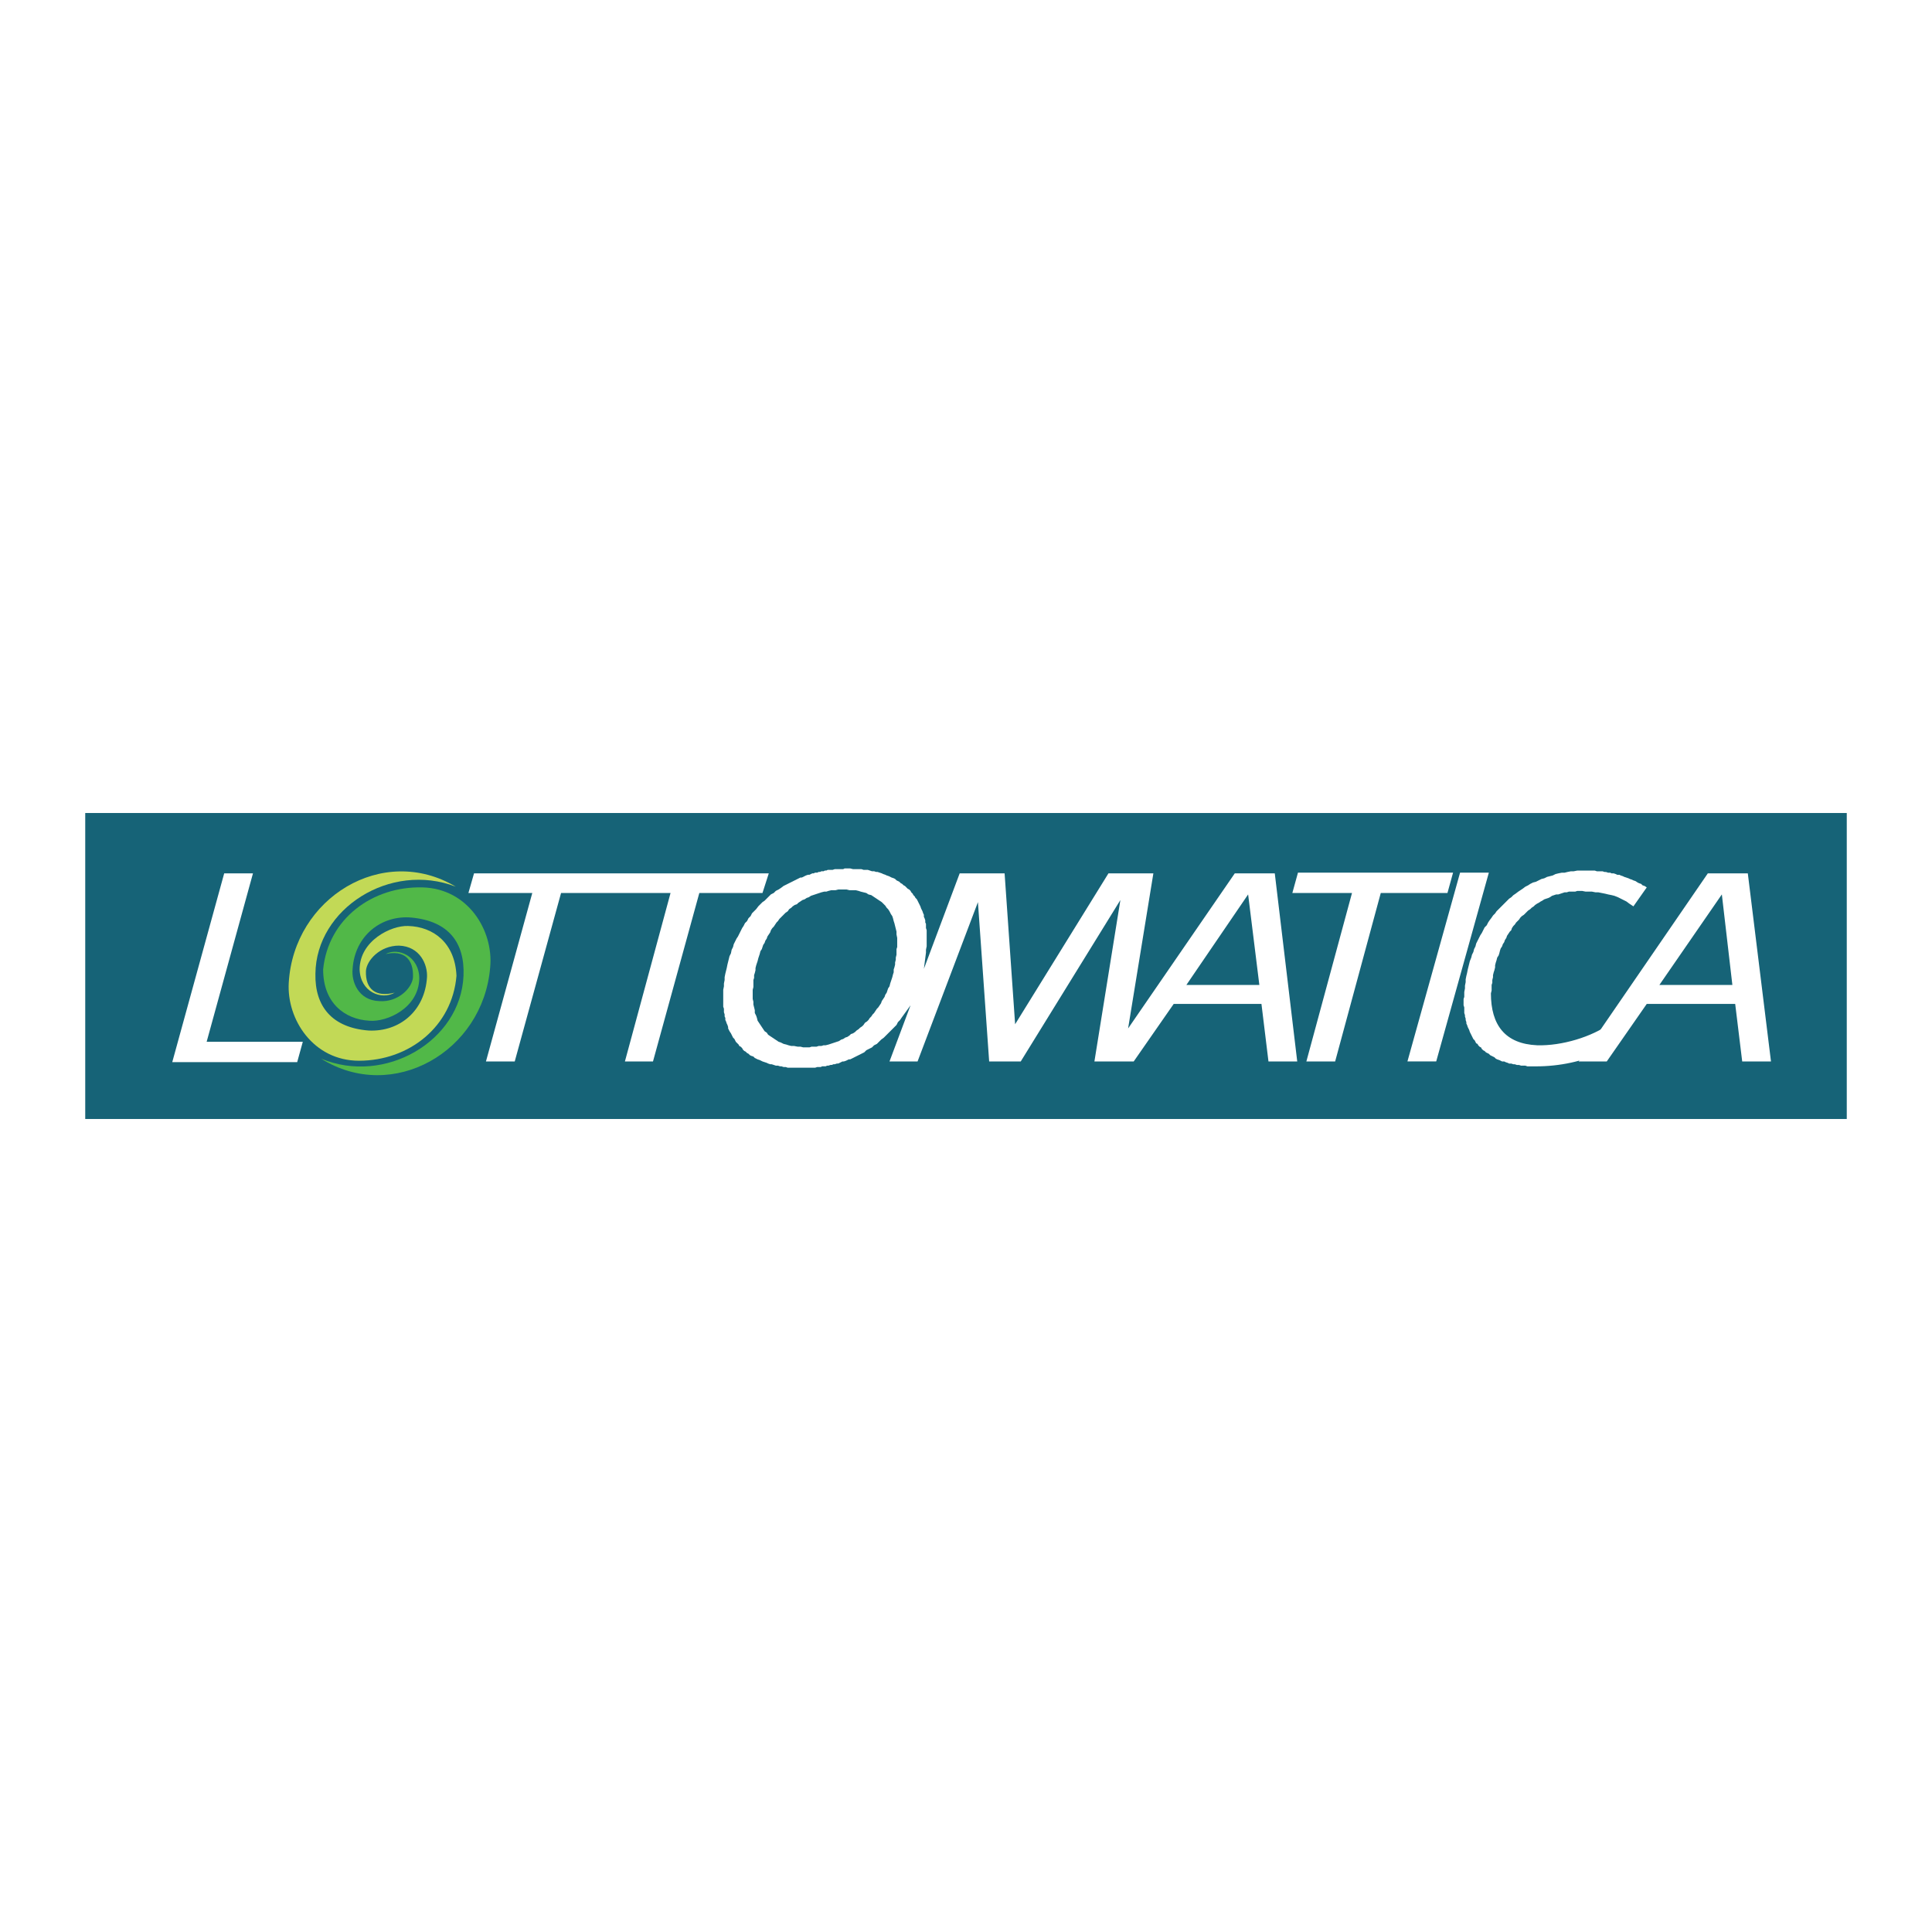 <?xml version="1.0" encoding="utf-8"?>
<!-- Generator: Adobe Illustrator 13.0.0, SVG Export Plug-In . SVG Version: 6.00 Build 14948)  -->
<!DOCTYPE svg PUBLIC "-//W3C//DTD SVG 1.0//EN" "http://www.w3.org/TR/2001/REC-SVG-20010904/DTD/svg10.dtd">
<svg version="1.0" id="Layer_1" xmlns="http://www.w3.org/2000/svg" xmlns:xlink="http://www.w3.org/1999/xlink" x="0px" y="0px"
	 width="192.756px" height="192.756px" viewBox="0 0 192.756 192.756" enable-background="new 0 0 192.756 192.756"
	 xml:space="preserve">
<g>
	<polygon fill-rule="evenodd" clip-rule="evenodd" fill="#FFFFFF" points="0,0 192.756,0 192.756,192.756 0,192.756 0,0 	"/>
	<polygon fill-rule="evenodd" clip-rule="evenodd" fill="#166377" points="8.504,81.114 184.252,81.114 184.252,111.642 
		8.504,111.642 8.504,81.114 	"/>
	<path fill-rule="evenodd" clip-rule="evenodd" fill="#FFFFFF" d="M153.233,106.391h-0.21h-0.21h-0.21h-0.21l-0.21-0.07h-0.211
		h-0.21l-0.21-0.07h-0.21l-0.21-0.069h-0.14l-0.21-0.07h-0.211l-0.14-0.07l-0.21-0.069l-0.14-0.07h-0.21l-0.141-0.07l-0.14-0.069
		l-0.21-0.07l-0.141-0.07l-0.14-0.14l-0.141-0.07l-0.14-0.07l-0.14-0.069l-0.141-0.141l-0.14-0.069l-0.141-0.07l-0.14-0.141
		l-0.14-0.069l-0.141-0.141l-0.069-0.14l-0.141-0.07l-0.14-0.14l-0.07-0.14l-0.14-0.07l-0.07-0.141l-0.07-0.14l-0.14-0.14
		l-0.07-0.141l-0.069-0.14l-0.07-0.141l-0.07-0.14l-0.07-0.14l-0.069-0.21l-0.07-0.141l-0.07-0.14l-0.069-0.211l-0.07-0.14v-0.14
		l-0.07-0.21v-0.141l-0.07-0.21v-0.14l-0.069-0.21v-0.21v-0.141v-0.21l-0.07-0.21v-0.21v-0.21v-0.21l0.07-0.21v-0.211v-0.279
		l0.069-0.351v-0.28l0.07-0.35v-0.28l0.07-0.35l0.07-0.28l0.069-0.35l0.07-0.28l0.07-0.28l0.069-0.28l0.141-0.35l0.07-0.28
		l0.14-0.28l0.07-0.28l0.14-0.28l0.07-0.28l0.14-0.28l0.141-0.28l0.14-0.28l0.14-0.21l0.141-0.28l0.14-0.28l0.21-0.21l0.141-0.28
		l0.14-0.21l0.21-0.28l0.14-0.21l0.21-0.21l0.141-0.21l0.21-0.21l0.21-0.21l0.21-0.21l0.21-0.21l0.21-0.21l0.21-0.21l0.211-0.14
		l0.21-0.21l0.21-0.14l0.279-0.21l0.211-0.14l0.21-0.14l0.28-0.21l0.279-0.14l0.211-0.14l0.279-0.14l0.28-0.07l0.28-0.14l0.28-0.14
		l0.28-0.07l0.279-0.14l0.28-0.07l0.28-0.07l0.28-0.14l0.279-0.07l0.351-0.07h0.28l0.28-0.07l0.35-0.07h0.28l0.35-0.07h0.28h0.351
		h0.28h0.21h0.21h0.21h0.21l0.21,0.07h0.21h0.141h0.21l0.21,0.07h0.14l0.21,0.07h0.21l0.141,0.07h0.21l0.21,0.07l0.14,0.07h0.21
		l0.141,0.07l0.21,0.07l0.14,0.07l0.21,0.07l0.21,0.07l0.141,0.07l0.21,0.07l0.14,0.07l0.21,0.07l0.21,0.14l0.141,0.07l0.21,0.07
		l0.141,0.14l0.21,0.07l0.21,0.14l-1.331,1.891l-0.42-0.28l-0.28-0.21l-0.28-0.14l-0.279-0.14l-0.28-0.14l-0.351-0.14l-0.279-0.07
		l-0.351-0.07l-0.28-0.07l-0.35-0.07l-0.351-0.07h-0.279l-0.351-0.07h-0.35h-0.28l-0.351-0.07h-0.14h-0.141h-0.21l-0.21,0.07h-0.21
		h-0.21h-0.21l-0.21,0.07h-0.21l-0.21,0.07l-0.21,0.07l-0.211,0.07h-0.21l-0.21,0.07l-0.21,0.07l-0.21,0.14l-0.14,0.07l-0.21,0.07
		l-0.21,0.07l-0.211,0.14l-0.14,0.07l-0.21,0.14l-0.14,0.07l-0.211,0.14l-0.14,0.14l-0.21,0.14l-0.14,0.14l-0.211,0.14l-0.14,0.14
		l-0.14,0.14l-0.141,0.14l-0.21,0.14l-0.14,0.14l-0.141,0.21l-0.14,0.14l-0.141,0.14l-0.14,0.21l-0.14,0.14l-0.141,0.21l-0.069,0.21
		l-0.141,0.14l-0.14,0.21l-0.141,0.21l-0.069,0.21l-0.141,0.21l-0.069,0.21l-0.141,0.21l-0.069,0.21l-0.141,0.21l-0.07,0.21
		l-0.069,0.28l-0.07,0.21l-0.14,0.21l-0.07,0.28l-0.07,0.21l-0.07,0.28v0.21l-0.069,0.28l-0.07,0.21l-0.07,0.28v0.21l-0.069,0.28
		v0.28l-0.07,0.21v0.28v0.279l-0.07,0.28c0,3.15,1.4,5.042,4.622,5.182c2.45,0.07,5.461-0.84,7.281-2.171l0.21-0.07l-0.84,2.871
		C157.925,105.9,155.614,106.391,153.233,106.391L153.233,106.391z"/>
	<path fill-rule="evenodd" clip-rule="evenodd" fill="#C2D956" d="M45.474,88.465c-7.282-4.341-16.174,1.121-16.665,9.593
		c-0.21,3.641,2.451,7.771,7.002,7.771c5.042,0,9.312-3.431,9.732-8.472c-0.14-3.292-2.311-4.902-4.832-4.972
		c-1.68-0.07-4.831,1.47-4.831,4.341c0.07,2.241,2.17,3.081,3.501,2.31c-1.891,0.49-2.941-0.35-2.871-2.17
		c0.07-1.051,1.4-2.521,3.291-2.521c2.101,0.07,2.871,1.891,2.801,3.151c-0.21,3.361-2.731,5.462-5.812,5.321
		c-3.641-0.279-5.391-2.381-5.321-5.671C31.54,90.636,38.962,85.945,45.474,88.465L45.474,88.465z"/>
	<path fill-rule="evenodd" clip-rule="evenodd" fill="#51B848" d="M32.03,105.62c7.142,4.481,16.175-0.7,16.875-9.102
		c0.35-3.641-2.17-7.842-6.722-7.982c-5.042-0.14-9.453,3.151-9.943,8.192c0,3.291,2.101,4.971,4.622,5.111
		c1.75,0.141,4.901-1.26,4.971-4.2c0-2.241-2.101-3.151-3.361-2.451c1.82-0.42,2.801,0.49,2.731,2.311
		c-0.07,1.051-1.471,2.521-3.361,2.381c-2.1-0.07-2.8-1.961-2.661-3.221c0.21-3.291,2.871-5.392,5.882-5.112
		c3.711,0.35,5.321,2.521,5.181,5.812C45.964,103.87,38.402,108.281,32.03,105.62L32.03,105.62z"/>
	<path fill-rule="evenodd" clip-rule="evenodd" fill="#FFFFFF" d="M92.177,96.658l3.571-9.523h4.481l1.05,15.054l9.312-15.054h4.481
		l-2.521,15.474l10.643-15.474h3.991l2.24,18.765h-2.87l-0.7-5.741h-8.753l-3.991,5.741h-3.921l2.591-16.104L101.84,105.9h-3.151
		l-1.12-15.895L91.546,105.9h-2.8l2.1-5.602l-0.91,1.26l-0.14,0.211l-0.21,0.21l-0.14,0.279l-0.21,0.211l-0.21,0.21l-0.21,0.21
		l-0.21,0.21l-0.21,0.21l-0.21,0.21l-0.28,0.21l-0.21,0.21l-0.21,0.211l-0.28,0.14l-0.21,0.21l-0.28,0.14l-0.28,0.141l-0.21,0.21
		l-0.28,0.14l-0.28,0.141l-0.28,0.14l-0.28,0.14l-0.14,0.07l-0.14,0.07h-0.14l-0.14,0.07l-0.14,0.069l-0.21,0.07h-0.14l-0.14,0.07
		l-0.14,0.069l-0.14,0.07h-0.14l-0.21,0.07h-0.14l-0.14,0.069h-0.14l-0.21,0.07h-0.14l-0.14,0.07h-0.21h-0.14l-0.14,0.069h-0.21
		h-0.14l-0.21,0.07h-0.14h-0.14h-0.21h-0.14h-0.21h-0.14h-0.21h-0.14h-0.28h-0.21h-0.21h-0.21h-0.21h-0.28l-0.21-0.07h-0.21
		l-0.21-0.069h-0.14l-0.21-0.07h-0.21l-0.21-0.07l-0.21-0.069h-0.14l-0.21-0.07l-0.14-0.07l-0.21-0.069l-0.21-0.07l-0.14-0.07
		l-0.141-0.069l-0.21-0.07l-0.14-0.07l-0.14-0.07l-0.14-0.14l-0.21-0.07l-0.14-0.069l-0.14-0.141l-0.14-0.069l-0.14-0.141
		l-0.14-0.07l-0.14-0.14l-0.07-0.14l-0.14-0.141l-0.14-0.069l-0.07-0.141l-0.14-0.14l-0.14-0.141l-0.07-0.14l-0.07-0.14l-0.14-0.141
		l-0.07-0.14l-0.07-0.141l-0.07-0.14l-0.14-0.21l-0.07-0.14l-0.07-0.141v-0.14l-0.07-0.211l-0.07-0.14l-0.07-0.21l-0.07-0.14v-0.211
		l-0.07-0.14v-0.21l-0.07-0.21v-0.14v-0.211l-0.07-0.21v-0.21v-0.21v-0.21v-0.21v-0.21v-0.351v-0.279l0.07-0.351v-0.28l0.07-0.35
		v-0.28l0.07-0.35l0.07-0.28l0.07-0.28l0.07-0.35l0.07-0.28l0.07-0.28l0.07-0.28l0.14-0.28l0.07-0.35l0.14-0.28l0.07-0.28l0.14-0.28
		l0.14-0.28l0.14-0.21l0.14-0.28l0.14-0.28l0.14-0.28l0.14-0.21l0.14-0.28l0.21-0.21l0.14-0.28l0.21-0.21l0.14-0.28l0.21-0.21
		l0.21-0.21l0.21-0.28l0.21-0.21l0.21-0.21l0.21-0.14l0.21-0.21l0.21-0.21l0.21-0.21l0.28-0.14l0.21-0.21l0.28-0.14l0.21-0.14
		l0.28-0.21l0.28-0.14l0.28-0.14l0.28-0.14l0.28-0.14l0.28-0.14l0.14-0.07l0.14-0.07h0.14l0.14-0.07l0.14-0.07l0.14-0.07l0.21-0.07
		h0.14l0.14-0.07l0.14-0.07h0.14l0.14-0.07h0.21l0.14-0.07h0.14l0.14-0.07h0.21l0.14-0.07h0.14l0.14-0.07h0.21h0.14h0.14l0.21-0.07
		h0.14h0.21h0.14h0.14h0.21l0.14-0.07h0.21h0.14h0.21l0.28,0.07h0.21h0.21h0.21h0.21l0.21,0.07h0.21h0.21l0.21,0.07l0.21,0.07h0.21
		l0.21,0.07h0.14l0.21,0.07l0.21,0.07l0.14,0.07l0.21,0.07l0.14,0.07l0.21,0.07l0.14,0.07l0.14,0.07l0.21,0.07l0.14,0.07l0.14,0.14
		l0.14,0.07l0.14,0.07l0.14,0.14l0.14,0.07l0.14,0.14l0.14,0.07l0.14,0.14l0.14,0.14l0.14,0.07l0.14,0.14l0.07,0.14l0.14,0.14
		l0.07,0.14l0.14,0.14l0.07,0.14l0.14,0.14l0.07,0.14l0.07,0.14l0.07,0.14l0.07,0.14l0.07,0.14l0.07,0.21l0.07,0.14l0.07,0.14
		l0.07,0.21l0.07,0.14v0.21l0.07,0.14l0.07,0.21v0.21l0.07,0.14v0.21v0.21l0.07,0.21v0.21v0.21v0.21v0.21v0.21v0.28v0.28l-0.07,0.35
		v0.28L92.177,96.658L92.177,96.658z M30.21,103.939l-0.56,2.031H17.186l5.182-18.835h2.871l-4.622,16.804H30.21L30.21,103.939z
		 M69.771,89.096L65.149,105.9h-2.801L66.9,89.096H55.977L51.355,105.9h-2.871l4.622-16.805h-6.372l0.56-1.96h29.408l-0.63,1.96
		H69.771L69.771,89.096z M86.925,101.419l0.14-0.21l0.14-0.14l0.14-0.21l0.14-0.211l0.14-0.14l0.14-0.21l0.14-0.21l0.07-0.21
		l0.14-0.21l0.14-0.21l0.07-0.211l0.14-0.21l0.07-0.21l0.07-0.21l0.14-0.21l0.07-0.28l0.07-0.21l0.07-0.21l0.07-0.21l0.07-0.279
		l0.07-0.211v-0.28l0.07-0.21l0.07-0.28v-0.21l0.07-0.28v-0.21l0.07-0.28v-0.28v-0.28l0.07-0.21v-0.28v-0.35v-0.28l-0.07-0.35v-0.28
		l-0.07-0.28l-0.07-0.28l-0.07-0.28l-0.07-0.21l-0.07-0.28l-0.07-0.21l-0.14-0.21l-0.14-0.28l-0.14-0.21l-0.14-0.14l-0.14-0.21
		l-0.21-0.21l-0.14-0.14l-0.21-0.14l-0.21-0.14l-0.21-0.14l-0.21-0.14l-0.21-0.14l-0.28-0.07l-0.21-0.14l-0.28-0.07l-0.28-0.07
		l-0.21-0.07l-0.28-0.07h-0.35h-0.28l-0.28-0.07h-0.35h-0.28h-0.21l-0.28,0.07h-0.21h-0.21l-0.28,0.07l-0.21,0.07h-0.21l-0.28,0.07
		l-0.21,0.07l-0.21,0.07l-0.21,0.07l-0.21,0.07l-0.21,0.07l-0.21,0.14l-0.21,0.07l-0.21,0.14l-0.21,0.07l-0.21,0.14l-0.21,0.14
		l-0.14,0.14l-0.21,0.07l-0.21,0.14l-0.14,0.14l-0.21,0.14l-0.14,0.21l-0.21,0.14l-0.14,0.14l-0.14,0.14l-0.21,0.21l-0.14,0.14
		l-0.14,0.21l-0.14,0.14l-0.14,0.21l-0.14,0.21l-0.14,0.14l-0.14,0.21l-0.07,0.21l-0.14,0.21l-0.14,0.21l-0.07,0.21l-0.14,0.21
		l-0.07,0.21l-0.14,0.21l-0.07,0.21l-0.07,0.21l-0.14,0.21l-0.07,0.28l-0.07,0.21l-0.07,0.21l-0.07,0.28l-0.07,0.21l-0.07,0.21
		l-0.07,0.28v0.21l-0.07,0.28l-0.07,0.21v0.28l-0.07,0.21v0.21v0.28v0.21l-0.07,0.28v0.21v0.35v0.351l0.07,0.279v0.28l0.07,0.28
		l0.07,0.28v0.28l0.14,0.279l0.07,0.21l0.07,0.28l0.14,0.21l0.14,0.21l0.14,0.211l0.14,0.21l0.14,0.21l0.21,0.14l0.14,0.21
		l0.21,0.141l0.21,0.14l0.21,0.141l0.21,0.14l0.21,0.14l0.21,0.07l0.28,0.141l0.28,0.069l0.21,0.07l0.28,0.07h0.28l0.35,0.069h0.28
		l0.28,0.07h0.35h0.28l0.21-0.07h0.28h0.21l0.21-0.069h0.28l0.21-0.07h0.21l0.28-0.07l0.21-0.069l0.21-0.07l0.21-0.07l0.21-0.07
		l0.21-0.069l0.21-0.141l0.21-0.069l0.21-0.141l0.21-0.069l0.21-0.141l0.14-0.14l0.21-0.07l0.21-0.14l0.14-0.141l0.21-0.14
		l0.14-0.14l0.21-0.141l0.14-0.141l0.14-0.21l0.21-0.14l0.14-0.14l0.14-0.211L86.925,101.419L86.925,101.419z M125.646,98.269
		l-1.12-9.033l-6.161,9.033H125.646L125.646,98.269z M137.759,89.096l-4.551,16.805h-2.871l4.552-16.805h-5.952l0.561-2.03h15.474
		l-0.56,2.03H137.759L137.759,89.096z M174.379,87.135l2.312,18.765h-2.871l-0.7-5.741h-8.822l-3.991,5.741h-2.801l12.884-18.765
		H174.379L174.379,87.135z M172.839,98.269l-1.05-9.033l-6.232,9.033H172.839L172.839,98.269z M145.671,87.065h2.871l-5.251,18.835
		h-2.871L145.671,87.065L145.671,87.065z"/>
</g>
</svg>
